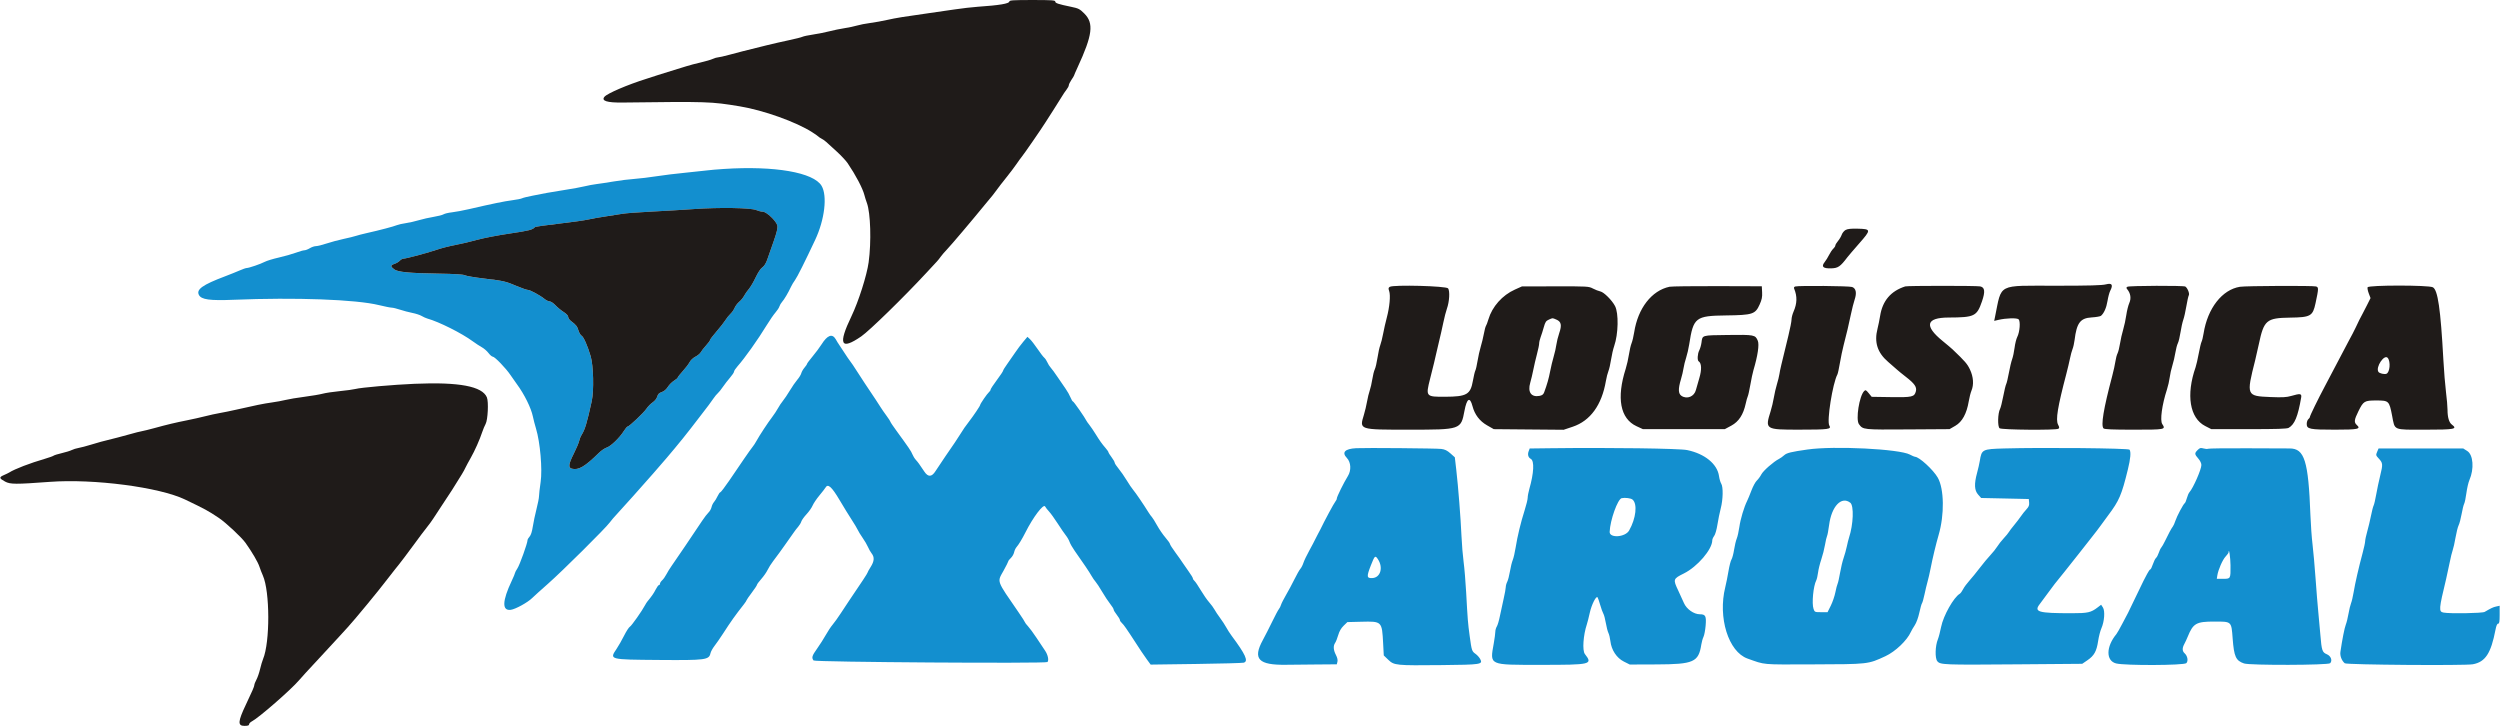 <?xml version="1.0" encoding="UTF-8"?>
<!DOCTYPE svg PUBLIC "-//W3C//DTD SVG 1.1//EN" "http://www.w3.org/Graphics/SVG/1.1/DTD/svg11.dtd">
<!-- Creator: CorelDRAW 2017 -->
<svg xmlns="http://www.w3.org/2000/svg" xml:space="preserve" width="3179px" height="923px" version="1.1" style="shape-rendering:geometricPrecision; text-rendering:geometricPrecision; image-rendering:optimizeQuality; fill-rule:evenodd; clip-rule:evenodd"
viewBox="0 0 3203.96 930.5"
 xmlns:xlink="http://www.w3.org/1999/xlink">
 <defs>
  <style type="text/css">
   <![CDATA[
    .fil0 {fill:#138FCF}
    .fil1 {fill:#1F1B19}
   ]]>
  </style>
 </defs>
 <g id="Layer_x0020_1">
  <g>
   <path id="path0" class="fil0" d="M1073.37 439.04l-2.53 -4.28c-4.42,-7.48 -10.59,-5.19 -18.11,6.72 -2.45,3.88 -7.64,10.86 -11.53,15.49 -3.88,4.64 -7.07,8.91 -7.07,9.48 0,0.58 -1.46,2.76 -3.25,4.85 -1.8,2.08 -3.65,5.31 -4.11,7.17 -0.47,1.86 -2.76,5.6 -5.1,8.32 -2.34,2.72 -6.65,8.97 -9.6,13.9 -2.94,4.92 -6.92,10.83 -8.85,13.15 -1.91,2.32 -4.79,6.62 -6.38,9.57 -1.59,2.94 -4.83,7.86 -7.19,10.93 -5.32,6.88 -16.76,24.27 -20.36,30.94 -1.47,2.72 -3.7,6.14 -4.96,7.6 -1.26,1.47 -6.18,8.38 -10.94,15.36 -4.75,6.99 -13.26,19.47 -18.9,27.75 -5.64,8.27 -10.81,15.04 -11.48,15.04 -0.67,0 -2.26,2.25 -3.54,5.01 -1.27,2.75 -3.34,6.15 -4.59,7.54 -1.26,1.38 -2.68,4.33 -3.16,6.55 -0.49,2.22 -2.23,5.29 -3.85,6.83 -1.64,1.55 -5.33,6.36 -8.21,10.7 -11.22,16.92 -33.49,49.8 -39.27,57.99 -2.23,3.14 -5.19,7.95 -6.59,10.69 -1.4,2.74 -3.81,6.13 -5.36,7.53 -1.55,1.4 -2.81,3.36 -2.81,4.35 0,0.98 -0.59,1.79 -1.31,1.79 -0.72,0 -2.61,2.56 -4.19,5.68 -2.52,4.97 -5,8.55 -10.68,15.44 -0.79,0.96 -2.13,3.07 -2.99,4.72 -3.76,7.18 -17.31,26.41 -19.39,27.53 -1.27,0.68 -4.61,5.83 -7.43,11.46 -2.82,5.63 -7.16,13.25 -9.65,16.95 -9.32,13.86 -9.83,13.73 54.59,14.23 59.77,0.47 63.9,-0.07 65.79,-8.64 0.45,-2.09 2.77,-6.31 5.14,-9.36 2.37,-3.05 7.18,-9.98 10.68,-15.38 10.75,-16.62 15.67,-23.53 27.1,-38.09 1.81,-2.31 3.3,-4.6 3.3,-5.07 0,-0.48 3.01,-4.84 6.69,-9.7 3.67,-4.86 6.68,-9.4 6.68,-10.1 0,-0.69 2.49,-4.06 5.54,-7.48 3.03,-3.42 6.67,-8.63 8.06,-11.57 1.4,-2.94 4.62,-8.06 7.17,-11.36 2.54,-3.32 6.13,-8.13 7.96,-10.7 1.84,-2.57 4.86,-6.79 6.7,-9.36 6.17,-8.62 9.98,-14.01 12.27,-17.38 1.25,-1.84 3.59,-4.84 5.21,-6.68 1.61,-1.84 3.39,-4.81 3.92,-6.59 0.54,-1.78 3.56,-5.99 6.69,-9.36 3.14,-3.36 6.64,-8.35 7.77,-11.08 1.14,-2.73 5.07,-8.58 8.76,-13.01 3.67,-4.42 7.22,-8.98 7.87,-10.15 2.98,-5.33 7.91,-0.94 17.88,15.9 5.27,8.93 12.36,20.45 15.73,25.59 3.37,5.15 6.82,10.93 7.67,12.85 0.84,1.91 3.67,6.53 6.29,10.26 2.62,3.73 5.68,8.97 6.8,11.63 1.11,2.68 3.24,6.41 4.74,8.31 3.77,4.79 3.38,9.94 -1.3,17.33 -2.21,3.48 -4.01,6.76 -4.01,7.29 0,0.83 -7.42,12.11 -24.06,36.61 -2,2.95 -6.57,9.87 -10.16,15.38 -3.6,5.52 -8.35,12.15 -10.56,14.73 -2.21,2.6 -6.13,8.5 -8.7,13.13 -2.58,4.62 -7.54,12.41 -11.03,17.32 -6.69,9.38 -7.4,11.72 -4.68,15.39 1.57,2.11 297.75,4.09 299.84,2.01 2.08,-2.08 0.63,-9.14 -2.95,-14.45 -2.23,-3.31 -7.25,-10.83 -11.14,-16.71 -3.89,-5.89 -8.79,-12.53 -10.88,-14.77 -2.1,-2.24 -3.81,-4.47 -3.81,-4.96 0,-0.48 -3.64,-6.16 -8.09,-12.63 -29.13,-42.34 -27.75,-38.5 -19.31,-53.73 3.3,-5.98 6.01,-11.36 6.01,-11.96 0,-0.6 1.47,-2.47 3.27,-4.16 1.8,-1.69 3.67,-4.96 4.16,-7.25 0.49,-2.3 1.85,-5.27 3.03,-6.61 2.79,-3.16 7.3,-10.59 11.51,-18.96 9.83,-19.55 23.14,-37.11 25.2,-33.24 0.72,1.37 3.01,4.29 5.08,6.5 2.08,2.21 7.06,9.13 11.08,15.38 4.02,6.25 8.76,13.16 10.54,15.37 1.78,2.2 3.88,5.89 4.66,8.19 0.79,2.29 3.72,7.41 6.51,11.36 11.33,16.04 18.72,27.02 21.47,31.9 1.59,2.83 3.99,6.33 5.34,7.78 1.35,1.45 5.16,7.26 8.47,12.91 3.31,5.64 7.97,12.68 10.36,15.65 2.39,2.96 4.35,6.14 4.35,7.08 0,0.93 1.8,3.96 4.01,6.73 2.2,2.78 4.01,5.8 4.01,6.71 0,0.92 0.99,2.47 2.19,3.47 1.2,1 3.75,4.18 5.68,7.06 1.92,2.89 4.39,6.55 5.5,8.14 2.18,3.14 9.77,14.77 14.04,21.5 1.47,2.32 4.77,7.09 7.35,10.6l4.68 6.38 58.16 -0.8c31.98,-0.44 59.5,-1.19 61.16,-1.66 6.28,-1.83 2.44,-10.35 -15.65,-34.66 -2.19,-2.94 -5.27,-7.75 -6.85,-10.69 -1.58,-2.95 -5.12,-8.36 -7.86,-12.04 -2.75,-3.68 -5.95,-8.5 -7.12,-10.69 -1.17,-2.21 -4.26,-6.41 -6.86,-9.36 -2.61,-2.94 -7.47,-9.94 -10.81,-15.56 -3.33,-5.62 -6.95,-10.95 -8.04,-11.86 -1.09,-0.91 -1.99,-2.33 -1.99,-3.16 0,-0.82 -2.42,-4.81 -5.37,-8.86 -2.94,-4.04 -6.4,-9.03 -7.68,-11.08 -1.28,-2.05 -5.48,-8.01 -9.34,-13.24 -3.86,-5.24 -7.02,-10.19 -7.02,-11.01 0,-0.81 -2.59,-4.47 -5.76,-8.14 -3.17,-3.66 -8,-10.69 -10.72,-15.62 -2.73,-4.92 -5.72,-9.73 -6.65,-10.69 -0.93,-0.96 -2.88,-3.64 -4.33,-5.97 -6.46,-10.4 -16.74,-25.49 -19.57,-28.74 -1.71,-1.96 -5.51,-7.56 -8.45,-12.45 -2.94,-4.89 -7.61,-11.6 -10.36,-14.91 -2.76,-3.3 -5.02,-6.77 -5.02,-7.7 0,-0.92 -1.78,-4.05 -3.97,-6.94 -2.19,-2.89 -3.99,-5.76 -4.01,-6.41 -0.02,-0.64 -1.69,-3.07 -3.72,-5.4 -4.75,-5.51 -7.36,-9.17 -12.94,-18.17 -2.51,-4.05 -5.95,-9.12 -7.67,-11.27 -1.71,-2.14 -3.42,-4.55 -3.79,-5.34 -1.97,-4.18 -16.36,-24.83 -17.31,-24.83 -0.61,0 -2.04,-2.34 -3.19,-5.2 -1.14,-2.86 -3.93,-7.82 -6.2,-11.03 -2.27,-3.21 -6.96,-10.04 -10.41,-15.19 -3.45,-5.15 -7.41,-10.57 -8.8,-12.03 -1.39,-1.47 -3.33,-4.53 -4.3,-6.8 -0.97,-2.26 -2.78,-4.95 -4.01,-5.97 -1.23,-1.02 -5.11,-6.09 -8.61,-11.26 -3.51,-5.16 -7.85,-10.76 -9.64,-12.43l-3.28 -3.03 -5.39 6.4c-2.96,3.52 -7.59,9.7 -10.28,13.72 -2.69,4.04 -7.28,10.65 -10.21,14.69 -2.92,4.04 -5.33,7.95 -5.34,8.69 -0.03,0.73 -3.64,6.14 -8.03,12.02 -4.39,5.88 -7.99,11.38 -7.99,12.21 0,0.82 -0.94,2.29 -2.09,3.24 -2.24,1.85 -11.28,15.02 -11.28,16.42 0,1.13 -8.31,13.52 -14.04,20.94 -5.04,6.53 -7.32,9.82 -12.45,18.05 -1.84,2.95 -4.58,7.16 -6.09,9.36 -1.51,2.21 -6.88,10.03 -11.93,17.39 -5.05,7.34 -10.78,15.92 -12.73,19.05 -4.79,7.62 -9.46,7.84 -14.25,0.66 -6.75,-10.1 -7.94,-11.76 -10.89,-15.04 -1.66,-1.83 -3.67,-5.1 -4.49,-7.24 -1.44,-3.8 -4.55,-8.4 -20.41,-30.12 -4.23,-5.78 -7.7,-10.95 -7.7,-11.46 0,-0.53 -2.25,-4.01 -5.01,-7.73 -2.75,-3.73 -6.22,-8.74 -7.69,-11.12 -2.51,-4.09 -7.7,-11.94 -20.12,-30.43 -2.91,-4.32 -6.43,-9.73 -7.82,-12.03 -3.97,-6.48 -11.24,-17.19 -14.22,-20.93l-12.85 -19.48zm-145.52 -222.48c-8.83,0.57 -18.45,1.4 -21.4,1.84 -2.93,0.44 -15.27,1.75 -27.4,2.92 -12.13,1.16 -29.27,3.25 -38.1,4.65 -8.82,1.39 -21.46,2.9 -28.07,3.37 -6.62,0.45 -18.66,1.94 -26.75,3.31 -8.08,1.36 -18.02,2.88 -22.06,3.36 -4.04,0.49 -10.96,1.79 -15.37,2.88 -4.41,1.09 -15.54,3.13 -24.74,4.52 -9.18,1.41 -19.71,3.16 -23.39,3.89 -3.68,0.74 -11.8,2.32 -18.05,3.51 -6.25,1.19 -12.37,2.69 -13.62,3.35 -1.24,0.66 -6.95,1.8 -12.69,2.54 -10.07,1.29 -25.54,4.47 -55.24,11.36 -7.72,1.78 -17.65,3.65 -22.06,4.12 -4.41,0.48 -9.23,1.62 -10.72,2.54 -1.48,0.92 -7.2,2.39 -12.69,3.27 -5.51,0.89 -14.05,2.81 -18.98,4.28 -4.93,1.48 -12.45,3.18 -16.71,3.78 -4.26,0.61 -9.25,1.72 -11.09,2.47 -4.75,1.92 -22.13,6.5 -39.44,10.38 -5.14,1.15 -11.16,2.72 -13.36,3.47 -2.21,0.76 -9.43,2.54 -16.05,3.95 -6.61,1.42 -16.46,4.07 -21.88,5.89 -5.41,1.82 -11.43,3.31 -13.36,3.31 -1.95,0 -5.5,1.2 -7.9,2.67 -2.41,1.47 -5.56,2.67 -7,2.67 -1.43,0 -6.39,1.41 -11,3.13 -4.61,1.72 -14.39,4.49 -21.75,6.16 -7.35,1.66 -15.47,4.15 -18.05,5.52 -5.22,2.77 -20.28,7.92 -23.19,7.92 -1.03,0 -5.12,1.42 -9.07,3.16 -3.95,1.74 -12.29,5.09 -18.54,7.45 -29.01,10.95 -37.31,16.89 -33.5,24 3.13,5.85 13.87,7.33 44.19,6.1 79.84,-3.24 156.97,-0.42 186.5,6.82 7.36,1.8 14.72,3.27 16.38,3.27 1.65,0 6.46,1.17 10.69,2.59 4.23,1.42 11.31,3.28 15.72,4.15 4.41,0.85 9.83,2.63 12.03,3.94 2.21,1.31 5.51,2.8 7.35,3.31 14.79,4.11 44.05,18.79 58.16,29.17 3.68,2.7 8.91,6.13 11.62,7.61 2.71,1.48 6.55,4.79 8.51,7.38 1.97,2.58 4.45,4.69 5.52,4.69 2.51,0 16.79,14.79 22.59,23.4 2.47,3.67 6.28,9.08 8.44,12.03 9.41,12.72 18.13,30.41 20.36,41.24 0.77,3.78 2.58,10.79 4.04,15.58 5.32,17.58 8.3,51.99 5.91,68.36 -1.16,7.89 -2.09,16.13 -2.09,18.3 0,2.17 -1.46,9.58 -3.23,16.47 -1.76,6.88 -3.9,17.01 -4.73,22.51 -0.99,6.46 -2.46,10.99 -4.14,12.79 -1.44,1.53 -2.62,3.59 -2.62,4.56 0,3.79 -10,31.71 -12.94,36.12 -1.7,2.57 -3.1,5.22 -3.1,5.89 0,0.68 -1.87,5.2 -4.18,10.05 -12.26,25.88 -12.69,38.75 -1.24,37.22 6.03,-0.81 21.71,-9.45 27.39,-15.09 2.26,-2.23 11.32,-10.42 20.14,-18.17 17.99,-15.8 73.99,-71.37 79.28,-78.65 1.89,-2.6 6.01,-7.43 9.17,-10.74 3.15,-3.31 12.52,-13.67 20.81,-23.03 8.29,-9.37 19.89,-22.45 25.78,-29.09 5.88,-6.63 13.57,-15.51 17.09,-19.74 3.52,-4.23 8.19,-9.79 10.39,-12.36 4.52,-5.28 16.42,-20.07 21,-26.1 1.67,-2.19 6.48,-8.43 10.7,-13.88 11.14,-14.38 14.57,-18.96 18.15,-24.22 1.75,-2.58 4.22,-5.56 5.48,-6.61 1.27,-1.04 4.17,-4.64 6.44,-8 2.28,-3.35 6.45,-8.73 9.25,-11.95 2.81,-3.24 5.11,-6.69 5.11,-7.69 0,-1 2,-4.07 4.45,-6.83 9.46,-10.68 25.85,-33.77 37.74,-53.19 3.71,-6.08 8.62,-13.17 10.91,-15.78 2.28,-2.59 4.57,-6.11 5.09,-7.82 0.52,-1.7 2.06,-4.32 3.41,-5.81 2.67,-2.93 7.97,-11.87 11.38,-19.26 1.18,-2.53 3.52,-6.44 5.2,-8.69 2.7,-3.59 12.78,-23.7 25.85,-51.56 12.18,-25.94 15.8,-56.41 8.23,-69.23 -10.19,-17.24 -60.04,-25.9 -124.96,-21.7l0 0zm41.07 52.73c2.73,1.15 6.53,2.1 8.43,2.1 4.85,0 17.69,12.28 18.74,17.94 0.58,3.05 -0.77,8.7 -4.82,20.22 -3.09,8.79 -6.78,19.33 -8.2,23.4 -1.66,4.72 -3.92,8.29 -6.25,9.85 -2.18,1.47 -5.63,6.66 -8.59,12.93 -2.71,5.76 -6.66,12.46 -8.77,14.87 -2.11,2.42 -4.8,6.29 -5.98,8.59 -1.17,2.31 -3.99,5.75 -6.25,7.65 -2.26,1.9 -4.93,5.43 -5.95,7.84 -1.01,2.42 -3.43,5.88 -5.38,7.71 -1.95,1.82 -4.84,5.43 -6.42,8.02 -1.58,2.59 -6.66,9.06 -11.27,14.39 -4.63,5.33 -8.41,10.3 -8.41,11.06 0,0.75 -2.32,3.92 -5.16,7.03 -2.84,3.11 -5.86,7 -6.73,8.65 -0.87,1.65 -3.95,4.22 -6.84,5.69 -2.99,1.53 -6.25,4.58 -7.51,7.03 -1.22,2.39 -5.14,7.54 -8.71,11.46 -3.57,3.92 -6.5,7.63 -6.5,8.24 0,0.62 -2.14,2.45 -4.76,4.07 -2.62,1.62 -6.2,5.22 -7.96,8.01 -2.03,3.21 -4.86,5.61 -7.76,6.57 -3.42,1.12 -4.87,2.57 -5.78,5.77 -0.72,2.53 -3.11,5.54 -5.79,7.36 -2.52,1.69 -6.11,5.36 -7.98,8.13 -3.63,5.37 -22.17,22.94 -24.23,22.94 -0.66,0 -2.81,2.55 -4.78,5.67 -5.42,8.65 -16.63,19.51 -21.87,21.2 -2.57,0.83 -7.08,3.87 -10.02,6.76 -18.2,17.87 -26.18,22.55 -34.8,20.38 -4.88,-1.23 -4.24,-5.95 2.62,-19.57 3.24,-6.43 6.29,-13.65 6.8,-16.05 0.49,-2.39 1.89,-5.87 3.08,-7.7 4.26,-6.52 6.94,-15.42 13.02,-43.22 2.97,-13.61 2.19,-45.59 -1.4,-57.72 -3.95,-13.3 -9.03,-24.82 -11.57,-26.17 -1.31,-0.71 -3.11,-3.67 -3.98,-6.59 -1.64,-5.45 -3.17,-7.4 -9.53,-12.15 -2.02,-1.51 -3.69,-3.91 -3.69,-5.35 0,-1.62 -2.2,-4.01 -5.84,-6.32 -3.22,-2.04 -7.95,-5.94 -10.52,-8.66 -2.57,-2.72 -5.9,-4.95 -7.42,-4.95 -1.51,0 -4.44,-1.4 -6.53,-3.11 -5.65,-4.65 -18.45,-11.6 -21.37,-11.6 -1.41,0 -7.65,-2.16 -13.88,-4.8 -14.8,-6.28 -16.83,-6.76 -42.29,-9.8 -11.9,-1.42 -22.98,-3.3 -24.65,-4.19 -2.01,-1.09 -12.98,-1.77 -33.18,-2.08 -37.7,-0.58 -52.68,-2 -57.31,-5.46 -5.02,-3.75 -4.98,-5.31 0.17,-7.01 2.52,-0.84 5.66,-2.7 6.96,-4.14 1.3,-1.44 3.42,-2.63 4.7,-2.63 3.45,0 31.2,-7.42 42.71,-11.41 5.52,-1.92 16.04,-4.62 23.4,-6 7.36,-1.38 19.99,-4.36 28.08,-6.63 8.08,-2.27 27,-5.92 42.02,-8.13 24.52,-3.59 29.76,-4.93 32.23,-8.23 0.4,-0.53 13.93,-2.49 30.08,-4.34 16.15,-1.85 33.27,-4.26 38.05,-5.36 4.78,-1.1 15.01,-2.91 22.72,-4.03 7.73,-1.13 17.35,-2.63 21.4,-3.36 4.04,-0.71 20.59,-1.97 36.76,-2.78 16.18,-0.81 40.84,-2.28 54.82,-3.26 32.7,-2.29 72.91,-1.66 79.84,1.27l0 0zm769.1 305.27c-14.4,0.75 -18.75,5.34 -11.85,12.53 5.28,5.52 5.85,15.87 1.27,23.21 -5.09,8.15 -14.15,26.49 -14.15,28.64 0,1.05 -0.85,2.86 -1.88,4.02 -1.69,1.88 -14.22,25.19 -19.12,35.53 -1.04,2.2 -2.48,4.91 -3.18,6.01 -0.7,1.11 -2.18,3.99 -3.3,6.41 -1.11,2.42 -4.65,9.16 -7.87,14.99 -3.22,5.81 -6.58,12.85 -7.48,15.65 -0.88,2.79 -2.67,6.27 -3.97,7.74 -1.28,1.47 -4.7,7.49 -7.58,13.37 -2.89,5.88 -7.72,14.91 -10.74,20.05 -3.01,5.15 -5.91,10.87 -6.44,12.71 -0.52,1.84 -1.73,4.24 -2.68,5.34 -0.95,1.11 -4.8,8.33 -8.54,16.04 -3.75,7.73 -9.22,18.45 -12.15,23.84 -13.17,24.2 -5.63,32.11 30.09,31.57 4.41,-0.07 20.79,-0.23 36.4,-0.36l28.38 -0.23 0.84 -3.33c0.54,-2.15 -0.16,-5.24 -1.98,-8.73 -3.24,-6.24 -3.6,-11.62 -0.99,-15.39 1.01,-1.44 2.79,-5.95 3.96,-10 1.43,-4.95 3.72,-8.91 6.93,-12.03l4.81 -4.66 17.64 -0.44c26.78,-0.65 26.72,-0.72 28.21,27.84l0.81 15.37 5.8 5.56c7.51,7.19 9.71,7.42 68.39,6.81 50.74,-0.53 52.98,-0.88 49.49,-7.63 -1.09,-2.12 -3.77,-5.12 -5.94,-6.67 -4.82,-3.43 -5.04,-4.08 -7.61,-23 -2.29,-16.83 -2.57,-20.34 -4.53,-56.22 -0.76,-13.75 -2.22,-31.2 -3.25,-38.77 -1.03,-7.57 -2.26,-22.49 -2.73,-33.15 -1.03,-23.39 -4.14,-62.95 -6.67,-84.9l-1.86 -16.04 -5.58 -4.98c-4.18,-3.73 -7.16,-5.19 -11.8,-5.76 -6.37,-0.78 -97.16,-1.57 -109.15,-0.94l0 0zm251.64 0.01l-29.13 0.36 -1.32 3.5c-1.63,4.26 -0.57,8.04 2.72,9.8 4.76,2.55 4,18.11 -1.9,38.74 -1.14,4.03 -2.08,9.03 -2.08,11.13 0,2.1 -1.77,9.34 -3.92,16.09 -4.95,15.53 -9.2,33.14 -11.51,47.7 -0.98,6.24 -2.66,13.46 -3.73,16.04 -1.07,2.57 -2.67,9.09 -3.56,14.48 -0.9,5.4 -2.47,11.42 -3.49,13.37 -1.02,1.96 -1.88,5.07 -1.89,6.91 -0.03,1.84 -1.23,8.46 -2.68,14.71 -1.45,6.24 -3.6,16.17 -4.77,22.06 -1.16,5.88 -2.96,12.02 -4.01,13.65 -1.04,1.62 -1.9,4.64 -1.92,6.68 -0.01,2.05 -0.91,8.75 -1.99,14.9 -5.05,28.54 -7.09,27.6 59.73,27.6 65.48,0 67.44,-0.48 57.06,-13.89 -3.46,-4.47 -2.13,-24.19 2.59,-38.25 0.75,-2.21 2.42,-8.82 3.72,-14.71 2.28,-10.35 8.1,-21.92 9.93,-19.77 0.49,0.58 2.01,4.97 3.38,9.75 1.37,4.78 3.22,9.89 4.1,11.35 0.89,1.48 2.3,6.84 3.16,11.92 0.85,5.08 2.34,10.8 3.3,12.71 0.95,1.9 2.09,6.61 2.53,10.46 1.28,11.38 7.99,21.57 17.23,26.21l7.59 3.8 34.29 -0.13c47.73,-0.18 53.93,-2.94 57.44,-25.52 0.51,-3.32 1.77,-7.75 2.8,-9.87 1.02,-2.12 2.25,-8.57 2.73,-14.33 1.03,-12.36 -0.1,-14.57 -7.42,-14.57 -7.66,0 -17.03,-6.63 -20.39,-14.4 -1.5,-3.48 -4.76,-10.64 -7.26,-15.91 -6.88,-14.53 -6.68,-15.14 7.16,-22.01 17.37,-8.62 36.43,-30.86 36.43,-42.53 0,-1.31 1.09,-3.82 2.43,-5.58 1.39,-1.82 3.18,-8.04 4.19,-14.55 0.97,-6.25 2.87,-15.57 4.23,-20.72 2.99,-11.38 3.3,-27.61 0.61,-31.8 -1.04,-1.63 -2.31,-5.96 -2.83,-9.65 -2.16,-15.54 -18.3,-28.7 -40.91,-33.36 -9.98,-2.05 -99.12,-3.28 -172.64,-2.37l0 0zm579.26 0.31c-28.26,0.8 -29.03,1.19 -31.39,16.04 -0.53,3.31 -2.1,10.21 -3.5,15.35 -3.85,14.13 -3.45,22.36 1.35,27.74l3.9 4.37 20.5 0.43c11.28,0.23 25.02,0.54 30.53,0.67l10.03 0.24 0.43 4.51c0.33,3.5 -0.45,5.46 -3.46,8.69 -2.15,2.29 -5.32,6.28 -7.05,8.86 -1.73,2.57 -5.65,7.68 -8.7,11.36 -3.06,3.68 -6.1,7.69 -6.77,8.91 -0.65,1.22 -3.62,4.83 -6.59,8.02 -2.97,3.19 -6.73,7.97 -8.36,10.64 -1.63,2.66 -5.52,7.53 -8.64,10.82 -3.13,3.29 -9.29,10.7 -13.7,16.49 -4.41,5.78 -10.5,13.24 -13.53,16.59 -3.02,3.33 -6.57,8.18 -7.87,10.75 -1.3,2.57 -3.18,5.16 -4.18,5.75 -7.84,4.59 -21.08,28.07 -23.96,42.49 -1.23,6.19 -3.11,13.35 -4.16,15.92 -3.48,8.48 -3.89,24.19 -0.75,28.07 3.8,4.66 7.65,4.81 103.49,4.03l82.28 -0.67 6.78 -4.62c8.56,-5.85 11.65,-11.41 13.62,-24.52 0.85,-5.72 2.74,-13.08 4.18,-16.33 3.86,-8.73 4.85,-22.34 1.96,-26.76l-2.29 -3.49 -4.58 3.51c-8.52,6.49 -12.47,7.37 -33.09,7.37 -43.23,0 -48.86,-1.63 -40.94,-11.82 1.53,-1.95 6.05,-8.06 10.06,-13.59 7.69,-10.57 9.09,-12.36 21.5,-27.61 4.29,-5.27 12.3,-15.38 17.82,-22.48 5.51,-7.11 13.33,-17.07 17.38,-22.13 4.04,-5.06 8.86,-11.35 10.7,-13.97 1.83,-2.63 6.38,-8.83 10.09,-13.77 14.23,-18.94 17.3,-26.08 25.32,-58.85 3.45,-14.14 4.16,-22.34 2.19,-25.44 -1.2,-1.89 -111.54,-2.97 -160.6,-1.57l0 0zm247.88 2c-4.15,4.15 -4.06,5.38 0.78,10.9 2.42,2.74 4.01,6.06 4.01,8.3 0,5.62 -10.41,29.41 -15.25,34.85 -1.03,1.15 -2.55,4.63 -3.37,7.73 -0.83,3.09 -2.03,5.95 -2.68,6.35 -1.84,1.14 -10.17,16.84 -12.08,22.78 -0.95,2.95 -2.39,6.18 -3.22,7.2 -1.68,2.07 -5.89,9.86 -10.18,18.87 -1.58,3.31 -3.65,6.92 -4.61,8.03 -0.96,1.1 -2.46,4.21 -3.31,6.91 -0.87,2.69 -2.42,5.6 -3.44,6.45 -1.03,0.85 -2.85,4.51 -4.06,8.12 -1.2,3.63 -2.68,6.59 -3.29,6.59 -0.61,0 -2.42,2.56 -4.02,5.68 -1.6,3.13 -3.72,7.19 -4.72,9.02 -1,1.85 -5.51,11.17 -10.02,20.73 -4.5,9.55 -8.86,18.58 -9.67,20.05 -0.82,1.47 -4.15,7.79 -7.41,14.04 -3.26,6.25 -6.67,12.27 -7.59,13.36 -13.43,16.22 -13.62,34.24 -0.41,37.63 11.37,2.9 87.08,2.59 90.04,-0.37 2.72,-2.72 1.61,-9.17 -2.17,-12.59 -3.16,-2.86 -3.29,-6.64 -0.4,-11.96 1.19,-2.2 3.15,-6.41 4.34,-9.36 6.99,-17.16 10.9,-19.39 34.08,-19.39 22.41,0 21.85,-0.51 23.52,21.62 1.77,23.43 4.08,28.51 14.62,32.09 7.53,2.57 107.84,2.28 110.36,-0.32 3.21,-3.28 1.02,-9.28 -4.18,-11.45 -5.97,-2.5 -6.7,-4.67 -8.38,-25.22 -0.79,-9.56 -2.02,-23.1 -2.74,-30.08 -0.72,-6.99 -2.24,-25.64 -3.36,-41.45 -1.13,-15.81 -2.89,-35.66 -3.92,-44.12 -1.03,-8.45 -2.25,-25.3 -2.7,-37.43 -2.63,-69.8 -7.55,-85.57 -26.7,-85.56 -3,0 -27.46,-0.1 -54.37,-0.21 -26.91,-0.12 -49.54,0.17 -50.28,0.63 -0.75,0.46 -3.3,0.28 -5.68,-0.41 -3.71,-1.06 -4.78,-0.78 -7.54,1.99l0 0zm-499.89 -0.68c-21.3,3.04 -26.86,4.39 -30.08,7.33 -1.84,1.68 -4.84,3.82 -6.69,4.75 -6.95,3.52 -20.25,15.18 -22.64,19.84 -1.38,2.67 -3.98,6.23 -5.78,7.92 -1.81,1.68 -4.92,7.4 -6.92,12.7 -2.01,5.31 -4.49,11.35 -5.54,13.42 -3.94,7.87 -8.57,23.35 -9.96,33.34 -0.79,5.7 -2.3,12.41 -3.35,14.91 -1.04,2.51 -2.58,8.95 -3.41,14.3 -0.83,5.35 -2.33,10.99 -3.34,12.53 -1,1.53 -2.72,8.18 -3.81,14.77 -1.09,6.6 -2.95,15.89 -4.14,20.68 -9.67,38.88 4.04,82.84 28.54,91.54 23.29,8.26 16.79,7.66 82.53,7.46 72.95,-0.24 71.71,-0.1 94.19,-10.49 12.74,-5.9 27.74,-20.17 32.61,-31.03 0.82,-1.83 3.1,-5.75 5.05,-8.68 2.05,-3.08 4.53,-9.89 5.84,-16.05 1.27,-5.88 2.81,-11.34 3.43,-12.13 0.63,-0.79 2.07,-5.9 3.22,-11.36 1.14,-5.46 2.93,-12.94 3.98,-16.61 1.04,-3.68 2.77,-11.2 3.83,-16.72 2.46,-12.72 6.99,-31.58 10.27,-42.78 7.6,-25.9 7.13,-59.09 -1.04,-73.48 -5.74,-10.11 -23.95,-26.79 -29.24,-26.79 -0.68,0 -3.62,-1.28 -6.54,-2.84 -13.42,-7.2 -97.05,-11.36 -131.01,-6.53l0 0zm729.98 3.02c-1.75,4.11 -1.64,4.56 1.88,8.36 5.5,5.93 5.66,7.45 2.15,21.71 -1.77,7.17 -4.12,18.28 -5.23,24.69 -1.11,6.4 -2.58,12.72 -3.29,14.04 -0.7,1.32 -2.22,7.2 -3.38,13.09 -1.17,5.88 -3.32,14.91 -4.78,20.05 -1.47,5.15 -2.68,10.83 -2.71,12.64 -0.02,1.79 -1.51,8.72 -3.31,15.37 -4.78,17.67 -9.61,38.76 -11.46,50.09 -0.9,5.46 -2.39,11.77 -3.31,14.04 -0.92,2.26 -2.39,8.33 -3.27,13.47 -0.87,5.16 -2.44,11.48 -3.47,14.04 -1.62,4.06 -4.59,19.1 -6.89,34.88 -0.74,5.06 1.67,11.33 5.61,14.59 2.38,1.98 153.81,3.16 164.1,1.28 16.09,-2.95 23.27,-13.89 29.13,-44.39 0.97,-5.09 2.12,-7.69 3.39,-7.69 1.5,0 1.91,-2.42 1.91,-11.47l0 -11.47 -4.35 0.93c-3.96,0.86 -6.32,1.97 -14.88,6.95 -3.03,1.76 -44.87,2.44 -52.8,0.86 -6.2,-1.25 -5.97,-4.09 3.47,-43.29 1.15,-4.78 3.16,-14.1 4.46,-20.72 1.3,-6.62 3.07,-13.83 3.92,-16.04 0.85,-2.21 2.47,-9.43 3.6,-16.04 1.14,-6.62 2.93,-13.73 3.99,-15.8 1.06,-2.07 2.77,-8.52 3.8,-14.32 1.02,-5.82 2.5,-11.78 3.28,-13.25 0.79,-1.47 2.09,-7.65 2.88,-13.75 0.8,-6.08 2.53,-13.57 3.86,-16.63 6.27,-14.46 4.94,-32.41 -2.76,-37.27l-5.22 -3.29 -54.23 0 -54.23 0 -1.86 4.34 0 0zm-954.56 61.19c6.57,5.45 4.53,24.1 -4.35,39.68 -4.96,8.7 -25.3,10.06 -24.95,1.67 0.62,-15.02 10.31,-42.07 15.45,-43.15 4.4,-0.91 11.73,0.03 13.85,1.8l0 0zm279.22 4.08c4.79,3.78 3.9,27.88 -1.66,44.7 -0.73,2.2 -2,7.31 -2.84,11.36 -0.84,4.04 -2.68,10.66 -4.09,14.71 -1.42,4.04 -3.47,12.63 -4.57,19.09 -1.1,6.46 -2.52,12.78 -3.16,14.03 -0.63,1.27 -1.92,6.21 -2.86,10.99 -0.94,4.78 -3.57,12.45 -5.85,17.05l-4.15 8.35 -8.25 0c-8.06,0 -8.3,-0.1 -9.72,-4.21 -2.43,-6.92 -0.29,-29.3 3.49,-36.6 0.75,-1.45 1.78,-5.95 2.3,-9.99 0.5,-4.04 2.36,-11.57 4.11,-16.71 1.76,-5.15 3.9,-13.57 4.77,-18.72 0.86,-5.14 2.06,-10.3 2.66,-11.46 0.59,-1.15 1.78,-7.46 2.63,-14.03 3.11,-24.07 15.87,-37.46 27.19,-28.56l0 0zm487.38 80.34c0.13,17.26 0.18,17.16 -9.55,17.16l-8.02 0 0.67 -4.34c1.14,-7.34 6.78,-20.19 10.65,-24.26 2.02,-2.13 3.72,-4.53 3.77,-5.35 0.43,-6.75 2.41,6.66 2.48,16.79l0 0zm-1092.91 -7.88c7.05,10.76 3.17,23.61 -7.28,24.1 -7.24,0.33 -7.47,-1.84 -1.76,-16.44 4.91,-12.51 5.52,-13.03 9.04,-7.66z"/>
  </g>
  <g>
   <path id="path1" class="fil1" d="M1293.49 1.86c0,2.78 -12.72,4.92 -40.77,6.83 -6.62,0.45 -19.85,1.98 -29.42,3.4 -9.55,1.42 -23.69,3.46 -31.41,4.55 -33.17,4.65 -44.1,6.42 -54.82,8.86 -6.25,1.42 -16.17,3.22 -22.06,3.98 -5.88,0.77 -13.4,2.23 -16.71,3.25 -3.31,1.01 -10.52,2.53 -16.04,3.38 -5.51,0.84 -14.24,2.64 -19.39,3.98 -5.14,1.35 -14.47,3.2 -20.71,4.13 -6.26,0.93 -12.49,2.24 -13.86,2.92 -1.37,0.69 -9.19,2.66 -17.38,4.39 -8.19,1.73 -20.9,4.64 -28.26,6.46 -30.37,7.51 -36.64,9.11 -48.2,12.25 -6.65,1.81 -13.18,3.3 -14.5,3.3 -1.32,0 -4.3,0.88 -6.62,1.95 -2.31,1.08 -9.32,3.14 -15.57,4.57 -6.25,1.43 -14.38,3.58 -18.05,4.77 -3.67,1.18 -12.7,3.97 -20.06,6.18 -7.35,2.22 -15.17,4.66 -17.38,5.44 -2.2,0.78 -8.52,2.83 -14.04,4.56 -24.05,7.51 -50.17,18.71 -53.8,23.06 -4.37,5.24 3.23,7.64 23.43,7.38 108.91,-1.37 113.01,-1.25 150.03,4.86 30.42,5.01 72.43,20.04 92.92,33.24 4.04,2.61 7.65,5.14 8.02,5.63 0.36,0.49 2.15,1.68 3.97,2.63 3.62,1.91 5.36,3.4 19.92,16.92 5.42,5.03 11.44,11.48 13.37,14.33 10.37,15.27 19.4,32.43 21.53,40.87 0.64,2.61 2.11,7.26 3.24,10.31 4.72,12.84 5.81,49.78 2.23,76 -2.27,16.68 -13.02,50.4 -22.06,69.22 -17.46,36.35 -13.76,43.9 12.61,25.75 10.46,-7.2 54.68,-50.36 83.56,-81.57 5.88,-6.36 11.9,-12.84 13.37,-14.41 1.47,-1.57 3.67,-4.33 4.89,-6.13 1.23,-1.8 4.87,-6.04 8.11,-9.43 5.62,-5.88 31.17,-36.05 48.74,-57.55 4.55,-5.56 9.07,-11.02 10.05,-12.14 0.98,-1.1 3.24,-4.11 5.03,-6.68 1.79,-2.57 7.2,-9.56 12.02,-15.54 4.81,-5.99 10.86,-13.98 13.43,-17.76 2.58,-3.78 5.36,-7.64 6.2,-8.58 2.46,-2.78 26.24,-37.23 30.47,-44.14 1.41,-2.31 5.92,-9.35 10.03,-15.64 4.1,-6.28 8.96,-14 10.79,-17.15 1.84,-3.15 4.7,-7.42 6.35,-9.49 1.66,-2.05 3.01,-4.63 3.01,-5.71 0,-1.08 1.5,-4.18 3.34,-6.89 1.84,-2.71 3.35,-5.2 3.35,-5.55 0,-0.34 2.01,-4.98 4.46,-10.3 19.3,-41.72 21.19,-56.75 8.74,-69.21 -5.85,-5.84 -7.42,-6.65 -16.85,-8.61 -16.75,-3.47 -20.42,-4.69 -20.42,-6.78 0,-1.65 -4.52,-1.95 -29.41,-1.95 -24.23,0 -29.42,0.33 -29.42,1.86l0 0zm-404.41 266.16c-13.98,0.98 -38.64,2.45 -54.82,3.26 -16.17,0.81 -32.72,2.07 -36.76,2.78 -4.05,0.73 -13.67,2.23 -21.4,3.36 -7.71,1.12 -17.94,2.93 -22.72,4.03 -4.78,1.1 -21.9,3.51 -38.05,5.36 -16.15,1.85 -29.68,3.81 -30.08,4.34 -2.47,3.3 -7.71,4.64 -32.23,8.23 -15.02,2.21 -33.94,5.86 -42.02,8.13 -8.09,2.27 -20.72,5.25 -28.08,6.63 -7.36,1.38 -17.88,4.08 -23.4,6 -11.51,3.99 -39.26,11.41 -42.71,11.41 -1.28,0 -3.4,1.19 -4.7,2.63 -1.3,1.44 -4.44,3.3 -6.96,4.14 -5.15,1.7 -5.19,3.26 -0.17,7.01 4.63,3.46 19.61,4.88 57.31,5.46 20.2,0.31 31.17,0.99 33.18,2.08 1.67,0.89 12.75,2.77 24.65,4.19 25.46,3.04 27.49,3.52 42.29,9.8 6.23,2.64 12.47,4.8 13.88,4.8 2.92,0 15.72,6.95 21.37,11.6 2.09,1.71 5.02,3.11 6.53,3.11 1.52,0 4.85,2.23 7.42,4.95 2.57,2.72 7.3,6.62 10.52,8.66 3.64,2.31 5.84,4.7 5.84,6.32 0,1.44 1.67,3.84 3.69,5.35 6.36,4.75 7.89,6.7 9.53,12.15 0.87,2.92 2.67,5.88 3.98,6.59 2.54,1.35 7.62,12.87 11.57,26.17 3.59,12.13 4.37,44.11 1.4,57.72 -6.08,27.8 -8.76,36.7 -13.02,43.22 -1.19,1.83 -2.59,5.31 -3.08,7.7 -0.51,2.4 -3.56,9.62 -6.8,16.05 -6.86,13.62 -7.5,18.34 -2.62,19.57 8.62,2.17 16.6,-2.51 34.8,-20.38 2.94,-2.89 7.45,-5.93 10.02,-6.76 5.24,-1.69 16.45,-12.55 21.87,-21.2 1.97,-3.12 4.12,-5.67 4.78,-5.67 2.06,0 20.6,-17.57 24.23,-22.94 1.87,-2.77 5.46,-6.44 7.98,-8.13 2.68,-1.82 5.07,-4.83 5.79,-7.36 0.91,-3.2 2.36,-4.65 5.78,-5.77 2.9,-0.96 5.73,-3.36 7.76,-6.57 1.76,-2.79 5.34,-6.39 7.96,-8.01 2.62,-1.62 4.76,-3.45 4.76,-4.07 0,-0.61 2.93,-4.32 6.5,-8.24 3.57,-3.92 7.49,-9.07 8.71,-11.46 1.26,-2.45 4.52,-5.5 7.51,-7.03 2.89,-1.47 5.97,-4.04 6.84,-5.69 0.87,-1.65 3.89,-5.54 6.73,-8.65 2.84,-3.11 5.16,-6.28 5.16,-7.03 0,-0.76 3.78,-5.73 8.41,-11.06 4.61,-5.33 9.69,-11.8 11.27,-14.39 1.58,-2.59 4.47,-6.2 6.42,-8.02 1.95,-1.83 4.37,-5.29 5.38,-7.71 1.02,-2.41 3.69,-5.94 5.95,-7.84 2.26,-1.9 5.08,-5.34 6.25,-7.65 1.18,-2.3 3.87,-6.17 5.98,-8.59 2.11,-2.41 6.06,-9.11 8.77,-14.87 2.96,-6.27 6.41,-11.46 8.59,-12.93 2.33,-1.56 4.59,-5.13 6.25,-9.85 1.42,-4.07 5.11,-14.61 8.2,-23.4 4.05,-11.52 5.4,-17.17 4.82,-20.22 -1.05,-5.66 -13.89,-17.94 -18.74,-17.94 -1.9,0 -5.7,-0.95 -8.43,-2.1 -6.93,-2.93 -47.14,-3.56 -79.84,-1.27l0 0zm1476.44 26.77c-1.95,1.07 -4.2,3.81 -4.99,6.09 -0.79,2.28 -2.96,5.94 -4.82,8.15 -1.85,2.21 -3.38,4.78 -3.38,5.71 0,0.93 -1.16,2.75 -2.58,4.04 -1.42,1.29 -3.83,4.84 -5.35,7.89 -1.51,3.06 -4.1,7.24 -5.73,9.28 -4.7,5.9 -2.14,8.37 8.32,8.06 8.81,-0.25 11.71,-2.23 20.66,-14.08 1.51,-1.99 8.4,-10.05 15.31,-17.9 15.48,-17.59 15.39,-18.43 -2.02,-18.88 -8.39,-0.22 -12.93,0.26 -15.42,1.64l0 0zm333.75 69.73c-4.99,1.3 -21.17,1.75 -63.67,1.77 -76.93,0.04 -69.54,-3.75 -78.62,40.25l-1 4.8 5.47 -1.28c9.77,-2.28 23.44,-2.69 25.75,-0.77 2.68,2.22 1.64,16.33 -1.67,22.73 -1.22,2.36 -2.74,8.52 -3.4,13.7 -0.64,5.17 -2.06,11.84 -3.15,14.8 -1.09,2.97 -2.96,10.81 -4.15,17.43 -1.2,6.62 -2.75,13.1 -3.45,14.42 -0.7,1.31 -2.41,8.36 -3.8,15.66 -1.39,7.3 -3.21,14.56 -4.05,16.12 -2.97,5.56 -3.37,22.82 -0.58,24.86 2.85,2.08 72.08,2.65 75.28,0.63 1.48,-0.95 1.42,-1.88 -0.38,-5.35 -3.21,-6.2 -0.54,-22.5 10.62,-65 1.73,-6.62 3.85,-15.55 4.7,-19.85 0.85,-4.3 2.32,-9.71 3.27,-12.03 0.94,-2.32 2.11,-7.53 2.61,-11.58 2.69,-21.86 7.32,-28.04 21.67,-28.91 5.73,-0.35 11.19,-1.28 12.13,-2.06 3.84,-3.18 7.03,-10.39 8.4,-19.03 0.81,-5.03 2.38,-10.92 3.5,-13.08 3.97,-7.7 2.27,-10.26 -5.48,-8.23l0 0zm-918.05 3.16c-1.9,1.13 -2.03,2.03 -0.82,5.5 1.9,5.46 0.56,20.41 -3.04,33.91 -1.57,5.88 -3.69,15.21 -4.71,20.72 -1.02,5.52 -2.68,12.14 -3.69,14.71 -1,2.57 -2.6,9.79 -3.53,16.05 -0.94,6.25 -2.5,12.93 -3.47,14.87 -0.98,1.93 -2.41,7.64 -3.18,12.7 -0.78,5.05 -2.27,11.6 -3.33,14.54 -1.05,2.94 -2.58,9.26 -3.41,14.04 -0.81,4.77 -2.64,12.45 -4.04,17.06 -5.88,19.3 -6.67,19.04 57.93,19.03 66.38,-0.01 66.43,-0.03 70.97,-24.06 3.08,-16.33 7.03,-18.65 10.31,-6.06 2.81,10.77 9.14,19.11 18.58,24.49l8.7 4.96 44.79 0.4 44.79 0.39 11.63 -3.9c22.58,-7.58 37.26,-27.81 42.53,-58.68 0.78,-4.57 2.24,-10.29 3.25,-12.7 0.99,-2.41 2.51,-9.03 3.37,-14.7 0.85,-5.67 2.66,-13.49 4.01,-17.38 5.34,-15.37 5.9,-42.1 1.06,-51.27 -3.96,-7.52 -14.19,-17.71 -18.76,-18.7 -2.37,-0.51 -6.72,-2.2 -9.66,-3.77 -5.14,-2.74 -6.96,-2.85 -48.13,-2.76l-42.78 0.09 -8.98 4.02c-16.16,7.23 -29.18,21.86 -34,38.22 -1.15,3.88 -2.57,7.65 -3.15,8.39 -0.59,0.73 -1.79,5.24 -2.66,10.02 -0.88,4.78 -2.7,12.31 -4.05,16.72 -1.35,4.41 -3.16,12.53 -4.04,18.05 -0.87,5.51 -2.15,11.09 -2.84,12.41 -0.69,1.3 -2.1,7.24 -3.15,13.18 -3.08,17.55 -7.88,20.31 -35.52,20.44 -24.86,0.13 -25.12,-0.2 -19.37,-22.97 4.66,-18.4 6.34,-25.36 7.71,-31.76 0.77,-3.67 2.61,-11.49 4.07,-17.37 1.46,-5.89 3.77,-16.12 5.14,-22.74 1.37,-6.61 3.45,-14.73 4.64,-18.03 3.22,-8.95 4.02,-22.76 1.52,-26.08 -2.31,-3.06 -69.89,-4.85 -74.69,-1.98l0 0zm358.54 -0.08c-22.9,4.87 -40.51,27.57 -45.28,58.33 -0.8,5.21 -2.31,11.53 -3.35,14.04 -1.04,2.51 -2.57,9.07 -3.4,14.59 -0.83,5.51 -2.66,13.63 -4.08,18.05 -12.06,37.61 -7.1,64.08 13.82,73.75l8.2 3.78 52.49 0 52.48 0 8.43 -4.54c9.51,-5.14 15.32,-14.05 18.39,-28.21 0.87,-4.04 2.08,-8.29 2.67,-9.45 0.59,-1.15 2.05,-7.77 3.26,-14.7 1.19,-6.94 2.98,-15.33 3.96,-18.63 5.53,-18.58 7.65,-32.89 5.6,-37.8 -3.17,-7.6 -4.43,-7.84 -38.41,-7.39 -34.11,0.45 -32.45,-0.04 -33.81,9.94 -0.45,3.24 -1.73,7.65 -2.84,9.81 -2.27,4.38 -2.71,12.82 -0.74,14.04 3.75,2.32 4.08,10.67 0.84,21.43 -1.78,5.88 -3.73,12.73 -4.36,15.23 -2.11,8.48 -11.35,12.29 -18.46,7.63 -4.23,-2.77 -4.46,-8.93 -0.81,-21.05 1.41,-4.68 2.95,-11.21 3.41,-14.52 0.48,-3.3 1.96,-9.32 3.31,-13.36 1.34,-4.05 3.13,-11.87 3.98,-17.38 5.27,-34.19 8.02,-36.34 46.95,-36.83 34.38,-0.44 37.7,-1.51 43.32,-14.04 2.8,-6.23 3.47,-9.58 3.15,-15.63l-0.4 -7.71 -56.81 -0.18c-31.26,-0.1 -58.93,0.26 -61.51,0.8l0 0zm161.34 -0.37c-1.66,0.45 -2.15,1.37 -1.52,2.88 4.06,9.89 3.8,18.89 -0.83,29.47 -1.41,3.21 -2.56,7.73 -2.55,10.02 0,2.3 -1.83,11.7 -4.08,20.89 -9.53,38.98 -10.64,43.7 -11.4,48.8 -0.43,2.94 -1.9,8.96 -3.26,13.37 -1.35,4.41 -3.13,12.09 -3.94,17.06 -0.82,4.97 -2.66,12.79 -4.1,17.38 -7.35,23.47 -6.98,23.72 36.73,23.69 37.8,-0.02 41.44,-0.52 38.5,-5.27 -3.46,-5.58 4.19,-53.96 10.37,-65.57 0.59,-1.11 2.03,-7.73 3.2,-14.71 1.17,-6.98 3.31,-17.2 4.75,-22.72 3.92,-15 6.52,-26.05 9.35,-39.63 1.4,-6.72 3.53,-15.14 4.74,-18.7 2.96,-8.73 1.82,-14.54 -3.24,-16.3 -3.82,-1.34 -68.03,-1.91 -72.72,-0.66l0 0zm140.81 -0.06c-18.51,5.96 -29.09,18.41 -32.17,37.85 -0.76,4.82 -2.26,12.16 -3.32,16.3 -4.46,17.36 -0.2,30.75 13.59,42.59 4.71,4.04 9.91,8.59 11.55,10.09 1.65,1.51 6.64,5.57 11.1,9.03 11.33,8.79 14.34,13.13 12.91,18.64 -1.85,7.16 -4.71,7.82 -32.14,7.4l-24.5 -0.37 -3.83 -4.68c-3.41,-4.16 -4.07,-4.46 -5.84,-2.67 -6.24,6.27 -10.99,36.59 -6.64,42.43 5.28,7.12 5,7.1 62.64,6.71l53.47 -0.35 7.48 -4.32c8.76,-5.06 14.52,-15.6 17.14,-31.32 0.82,-4.9 2.38,-11.04 3.48,-13.66 3.22,-7.72 2.53,-17.71 -1.87,-27.02 -3.5,-7.39 -6.02,-10.31 -22.34,-25.91 -1.53,-1.47 -7.26,-6.29 -12.7,-10.73 -24,-19.52 -21.4,-29.99 7.48,-30.11 33.34,-0.14 36.29,-1.56 42.88,-20.62 4.38,-12.69 3.73,-18.09 -2.31,-19.3 -4.81,-0.97 -93.07,-0.94 -96.06,0.02l0 0zm284.83 0.44c-1.56,0.97 -1.6,1.54 -0.16,3.27 4.28,5.16 5.24,11.59 2.62,17.52 -1.36,3.08 -3.1,10.06 -3.86,15.49 -0.76,5.44 -2.56,13.8 -3.99,18.58 -1.44,4.77 -3.27,12.83 -4.05,17.88 -0.78,5.06 -2.22,10.77 -3.2,12.7 -0.98,1.93 -2.2,6.52 -2.71,10.19 -0.5,3.68 -2.35,12.1 -4.1,18.72 -11.19,42.2 -14.72,63.63 -11.1,67.25 1.18,1.17 11.66,1.61 38.82,1.61 40.46,0 41.07,-0.13 36.42,-7.23 -3.07,-4.68 -0.36,-24.65 6.02,-44.25 1.44,-4.41 3.02,-11.33 3.52,-15.38 0.49,-4.04 2.01,-10.89 3.39,-15.22 1.37,-4.33 3.11,-11.78 3.87,-16.55 0.76,-4.77 2.2,-10.24 3.2,-12.18 1,-1.93 2.53,-8.24 3.4,-14.03 0.88,-5.78 2.49,-13 3.57,-16.04 1.09,-3.04 2.87,-10.87 3.93,-17.4 1.08,-6.54 2.49,-12.83 3.14,-13.99 1.24,-2.2 -1.59,-9.3 -4.45,-11.22 -2.1,-1.4 -71.98,-1.14 -74.28,0.28l0 0zm144.32 0.02c-22.87,3.63 -41.55,27.57 -46.64,59.78 -0.72,4.56 -1.9,9.37 -2.61,10.7 -0.71,1.33 -2.34,8.14 -3.62,15.11 -1.27,6.98 -3.09,14.88 -4.02,17.56 -12.41,35.44 -7.56,65.18 12.3,75.35l7.83 4.01 48.13 0c36.32,0 48.85,-0.41 51.08,-1.68 7.61,-4.36 11.81,-14.52 15.98,-38.75 0.9,-5.25 -0.98,-5.56 -12.71,-2.15 -6.1,1.77 -11.19,2.04 -26.48,1.42 -31.07,-1.26 -31.26,-1.68 -19.77,-47.08 1.12,-4.41 3.23,-13.73 4.71,-20.72 6.49,-30.8 9.76,-33.58 40.01,-34.01 26.43,-0.37 29.13,-1.9 32.68,-18.5 4.07,-18.98 4.11,-20.51 0.51,-21.48 -4.26,-1.14 -89.86,-0.76 -97.38,0.44l0 0zm163.61 0.65c-0.42,1.08 0.26,4.63 1.51,7.89l2.26 5.93 -4.23 8.48c-2.33,4.67 -5.08,10 -6.1,11.84 -2.49,4.44 -5.29,10.06 -8.67,17.37 -1.52,3.31 -3.33,6.92 -4.01,8.02 -0.68,1.11 -2.93,5.32 -5.02,9.36 -4.67,9.07 -20.24,38.67 -30.26,57.49 -9.1,17.1 -19.51,38.43 -19.51,39.98 0,0.63 -0.91,1.89 -2.01,2.8 -1.1,0.92 -2,3.64 -2,6.05 0,6.55 3.82,7.33 36.13,7.33 29.83,0 33.75,-0.85 28.03,-6.03 -3.74,-3.39 -3.36,-6.59 2.14,-17.7 6.36,-12.89 7.72,-13.71 22.75,-13.71 16.21,0 16.69,0.45 20.37,19.39 3.77,19.45 0.46,18.05 42.61,18.05 37.7,0 41.66,-0.77 34,-6.53 -3.61,-2.73 -5.55,-9.35 -5.55,-18.93 0,-4.07 -0.88,-14.31 -1.96,-22.73 -1.06,-8.43 -2.59,-27.05 -3.36,-41.39 -3.56,-65.27 -7.11,-89.67 -13.52,-92.98 -5.6,-2.89 -82.49,-2.88 -83.6,0.02l0 0zm-1039.97 41.4c6.3,2.63 7.24,7.11 3.67,17.43 -1.53,4.43 -3.17,11.07 -3.65,14.74 -0.48,3.68 -2.04,10.6 -3.47,15.38 -1.42,4.78 -3.45,13.2 -4.49,18.71 -1.72,9.12 -3.99,17.08 -7.7,27.04 -1,2.69 -2.57,3.88 -5.99,4.52 -10.58,1.98 -15.36,-4.81 -11.85,-16.85 1.18,-4.04 2.96,-11.56 3.96,-16.71 1.01,-5.15 3.09,-14.12 4.65,-19.94 1.55,-5.81 2.82,-11.97 2.82,-13.67 0,-1.7 0.86,-5.37 1.91,-8.15 1.05,-2.76 2.89,-8.53 4.07,-12.82 1.83,-6.56 2.84,-8.06 6.45,-9.64 5.31,-2.3 4.24,-2.29 9.62,-0.04l0 0zm1065.85 49.22c3.85,4.87 2.65,18.55 -1.77,20.25 -2.64,1.01 -8.92,-0.47 -10.22,-2.41 -4.02,-5.99 7.66,-23.36 11.99,-17.84l0 0zm-2529.1 33.07c-27.33,1.16 -69.48,4.84 -76.21,6.66 -2.57,0.69 -11.6,1.93 -20.05,2.76 -8.45,0.82 -18.38,2.32 -22.06,3.32 -3.68,0.99 -14.2,2.77 -23.39,3.96 -9.19,1.18 -20.02,2.98 -24.06,4.01 -4.05,1.03 -12.06,2.5 -17.8,3.28 -9.98,1.36 -21.57,3.71 -46.38,9.4 -6.25,1.44 -15.28,3.28 -20.05,4.1 -4.78,0.82 -13.21,2.66 -18.72,4.08 -5.51,1.42 -16.05,3.78 -23.39,5.25 -15.04,3 -25.52,5.51 -42.12,10.06 -6.26,1.72 -13.47,3.49 -16.04,3.95 -2.58,0.45 -8.59,1.97 -13.37,3.36 -4.78,1.39 -12.45,3.47 -17.05,4.61 -20.65,5.13 -25.68,6.48 -35.09,9.42 -5.51,1.72 -12.41,3.52 -15.33,4.02 -2.91,0.49 -6.88,1.71 -8.8,2.71 -1.93,0.99 -7.62,2.76 -12.66,3.93 -5.03,1.17 -9.8,2.64 -10.58,3.27 -0.79,0.63 -5.64,2.38 -10.79,3.89 -19.81,5.81 -38.71,13.05 -46.12,17.69 -1.1,0.69 -4.29,2.23 -7.08,3.43 -6.17,2.66 -5.84,4.13 1.82,8.24 6.62,3.54 13.34,3.58 57.4,0.32 56.12,-4.15 140.29,6.83 173.13,22.6 26.39,12.65 29.35,14.27 43.45,23.66 8.75,5.82 29.12,24.85 34.09,31.83 8.68,12.2 16.12,24.95 18.03,30.93 0.93,2.89 2.86,7.86 4.29,11.05 9.13,20.44 9.29,85.42 0.27,107.05 -1.05,2.51 -2.78,8.34 -3.86,12.98 -1.07,4.64 -3.17,10.7 -4.66,13.48 -1.49,2.77 -2.7,5.91 -2.7,6.96 0,1.72 -2.76,8.11 -10.73,24.86 -10.38,21.82 -10.78,27.41 -1.98,27.41 4.41,0 6.02,-0.53 6.02,-1.98 0,-1.08 1.66,-2.83 3.68,-3.87 8.84,-4.6 49.97,-40.46 60.32,-52.6 3.58,-4.21 8.74,-9.83 31.59,-34.43 8.82,-9.5 17.85,-19.27 20.05,-21.72 2.21,-2.45 7.17,-7.89 11.04,-12.1 8.97,-9.77 40.18,-47.64 49.79,-60.4 4.04,-5.37 8.71,-11.35 10.36,-13.27 4.38,-5.13 18.6,-23.81 27.08,-35.59 4.04,-5.63 10.06,-13.61 13.37,-17.75 3.3,-4.14 7.22,-9.46 8.69,-11.84 1.46,-2.38 6.81,-10.54 11.88,-18.12 5.06,-7.59 10.62,-16.06 12.37,-18.81 12.98,-20.59 14.83,-23.68 17.07,-28.41 1.04,-2.21 4.12,-7.93 6.84,-12.7 5.19,-9.1 11.46,-23.2 14.85,-33.42 1.11,-3.32 3,-7.82 4.21,-10.03 2.88,-5.23 3.98,-28.41 1.63,-34.09 -5.89,-14.2 -35.66,-19.82 -92.25,-17.4z"/>
  </g>
 </g>
</svg>
